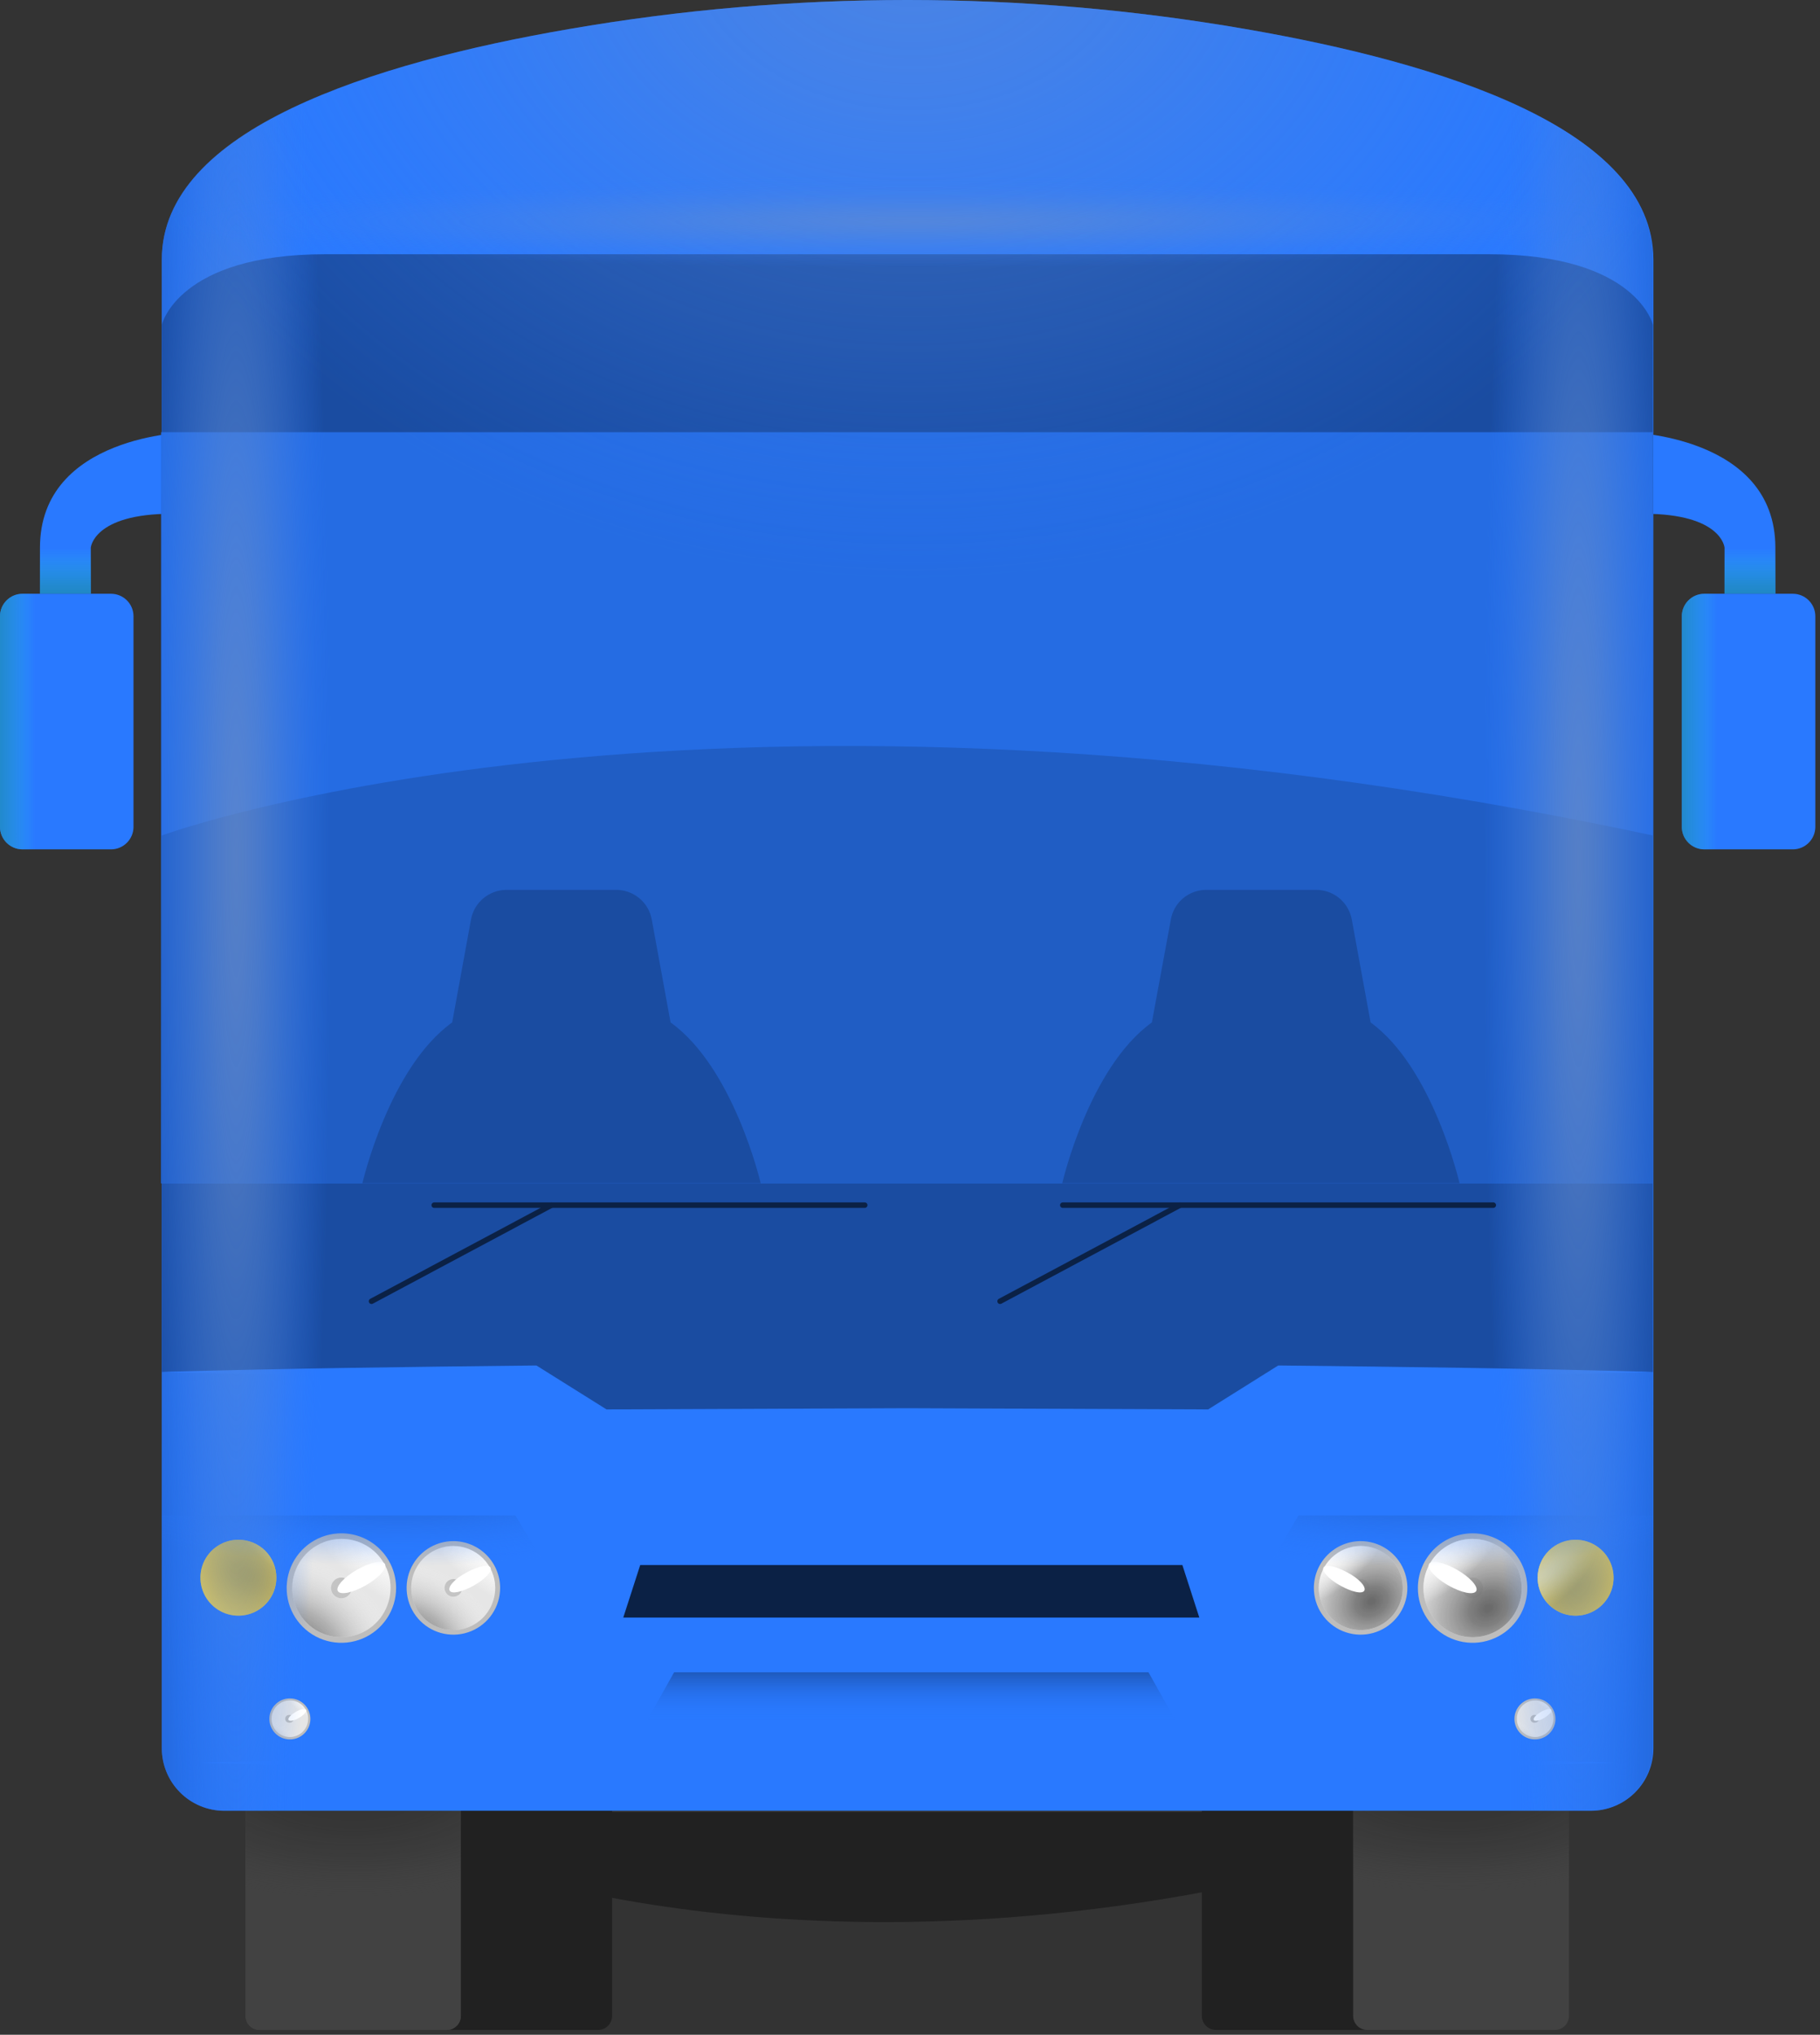<svg width="332" height="371" viewBox="0 0 332 371" fill="none" xmlns="http://www.w3.org/2000/svg">
<rect x="0" y="0" width="332" height="371" fill="#333333" stroke="none"/>
<path d="M296.877 78.809C296.877 78.809 323.857 79.303 323.857 99.855V108.261H314.586V99.855C314.586 99.855 314.122 93.674 299.844 93.674L296.877 78.809Z" fill="#2979FF"/>
<path style="mix-blend-mode:multiply" d="M296.877 78.809C296.877 78.809 323.857 79.303 323.857 99.855V108.261H314.586V99.855C314.586 99.855 314.122 93.674 299.844 93.674L296.877 78.809Z" fill="url(#paint0_linear_3404_4694)"/>
<path d="M327.038 108.261H310.905C308.635 108.261 306.795 110.101 306.795 112.371V150.755C306.795 153.026 308.635 154.866 310.905 154.866H327.038C329.308 154.866 331.148 153.026 331.148 150.755V112.371C331.148 110.101 329.308 108.261 327.038 108.261Z" fill="#2979FF"/>
<path style="mix-blend-mode:multiply" d="M327.038 108.261H310.905C308.635 108.261 306.795 110.101 306.795 112.371V150.755C306.795 153.026 308.635 154.866 310.905 154.866H327.038C329.308 154.866 331.148 153.026 331.148 150.755V112.371C331.148 110.101 329.308 108.261 327.038 108.261Z" fill="url(#paint1_linear_3404_4694)"/>
<path d="M34.271 78.809C34.271 78.809 7.291 79.303 7.291 99.855V108.261H16.563V99.855C16.563 99.855 17.026 93.674 31.335 93.674L34.271 78.809Z" fill="#2979FF"/>
<path style="mix-blend-mode:multiply" d="M34.271 78.809C34.271 78.809 7.291 79.303 7.291 99.855V108.261H16.563V99.855C16.563 99.855 17.026 93.674 31.335 93.674L34.271 78.809Z" fill="url(#paint2_linear_3404_4694)"/>
<path d="M20.243 108.261H4.11C1.84 108.261 0 110.101 0 112.371V150.755C0 153.026 1.84 154.866 4.11 154.866H20.243C22.513 154.866 24.353 153.026 24.353 150.755V112.371C24.353 110.101 22.513 108.261 20.243 108.261Z" fill="#2979FF"/>
<path style="mix-blend-mode:multiply" d="M20.243 108.261H4.11C1.84 108.261 0 110.101 0 112.371V150.755C0 153.026 1.84 154.866 4.11 154.866H20.243C22.513 154.866 24.353 153.026 24.353 150.755V112.371C24.353 110.101 22.513 108.261 20.243 108.261Z" fill="url(#paint3_linear_3404_4694)"/>
<path d="M84.061 338.753C84.061 338.753 149.363 365.084 246.839 338.753V330.409H84.061V338.753Z" fill="#212121"/>
<path d="M72.381 302.841H111.661V367.557C111.661 368.237 111.391 368.89 110.91 369.371C110.429 369.852 109.777 370.122 109.096 370.122H74.946C74.609 370.122 74.276 370.056 73.964 369.927C73.653 369.798 73.37 369.609 73.132 369.371C72.894 369.133 72.705 368.85 72.576 368.539C72.447 368.227 72.381 367.894 72.381 367.557V302.841Z" fill="#212121"/>
<path d="M219.119 302.841H258.4V367.557C258.4 368.237 258.13 368.89 257.648 369.371C257.167 369.852 256.515 370.122 255.835 370.122H221.808C221.471 370.122 221.137 370.056 220.826 369.927C220.515 369.798 220.232 369.609 219.994 369.371C219.756 369.133 219.567 368.85 219.438 368.539C219.309 368.227 219.243 367.894 219.243 367.557V302.841H219.119Z" fill="#212121"/>
<path d="M44.783 302.841H84.064V367.557C84.064 368.237 83.794 368.89 83.312 369.371C82.832 369.852 82.179 370.122 81.499 370.122H47.348C47.011 370.122 46.678 370.056 46.367 369.927C46.056 369.798 45.773 369.609 45.535 369.371C45.296 369.133 45.107 368.85 44.978 368.539C44.85 368.227 44.783 367.894 44.783 367.557V302.841Z" fill="#424242"/>
<path d="M246.931 302.841H286.211V367.557C286.211 368.237 285.941 368.89 285.46 369.371C284.979 369.852 284.326 370.122 283.646 370.122H249.403C248.723 370.122 248.07 369.852 247.589 369.371C247.108 368.89 246.838 368.237 246.838 367.557V302.841H246.931Z" fill="#424242"/>
<path d="M44.783 302.841H84.064V367.557C84.064 368.237 83.794 368.89 83.312 369.371C82.832 369.852 82.179 370.122 81.499 370.122H47.348C47.011 370.122 46.678 370.056 46.367 369.927C46.056 369.798 45.773 369.609 45.535 369.371C45.296 369.133 45.107 368.85 44.978 368.539C44.85 368.227 44.783 367.894 44.783 367.557V302.841Z" fill="#424242"/>
<path style="mix-blend-mode:multiply" opacity="0.5" d="M44.783 302.841H84.064V367.557C84.064 368.237 83.794 368.89 83.312 369.371C82.832 369.852 82.179 370.122 81.499 370.122H47.348C47.011 370.122 46.678 370.056 46.367 369.927C46.056 369.798 45.773 369.609 45.535 369.371C45.296 369.133 45.107 368.85 44.978 368.539C44.85 368.227 44.783 367.894 44.783 367.557V302.841Z" fill="url(#paint4_radial_3404_4694)"/>
<path style="mix-blend-mode:multiply" opacity="0.5" d="M246.931 302.841H286.211V367.557C286.211 368.237 285.941 368.89 285.46 369.371C284.979 369.852 284.326 370.122 283.646 370.122H249.403C248.723 370.122 248.07 369.852 247.589 369.371C247.108 368.89 246.838 368.237 246.838 367.557V302.841H246.931Z" fill="url(#paint5_radial_3404_4694)"/>
<path d="M227.157 5.285C186.365 -1.762 144.667 -1.762 103.876 5.285C67.902 11.466 29.518 23.643 29.518 47.316V318.757C29.518 321.782 30.719 324.682 32.858 326.821C34.996 328.96 37.897 330.161 40.922 330.161H290.204C293.228 330.161 296.129 328.96 298.267 326.821C300.406 324.682 301.608 321.782 301.608 318.757V47.316C301.515 23.519 263.131 11.497 227.157 5.285Z" fill="#2979FF"/>
<path style="mix-blend-mode:multiply" opacity="0.7" d="M227.157 5.285C186.365 -1.762 144.667 -1.762 103.876 5.285C67.902 11.466 29.518 23.643 29.518 47.316V318.757C29.518 321.782 30.719 324.682 32.858 326.821C34.996 328.96 37.897 330.161 40.922 330.161H290.204C293.228 330.161 296.129 328.96 298.267 326.821C300.406 324.682 301.608 321.782 301.608 318.757V47.316C301.515 23.519 263.131 11.497 227.157 5.285Z" fill="url(#paint6_linear_3404_4694)"/>
<path style="mix-blend-mode:multiply" opacity="0.7" d="M103.876 5.285C144.667 -1.762 186.365 -1.762 227.157 5.285C263.131 11.466 301.515 23.643 301.515 47.316V318.757C301.515 321.782 300.313 324.682 298.175 326.821C296.036 328.96 293.135 330.161 290.111 330.161H40.922C37.897 330.161 34.996 328.96 32.858 326.821C30.719 324.682 29.518 321.782 29.518 318.757V47.316C29.518 23.519 67.902 11.497 103.876 5.285Z" fill="url(#paint7_linear_3404_4694)"/>
<path d="M271.66 46.358H59.279C32.484 46.358 29.518 59.215 29.518 59.215V250.147H97.509L110.273 258.306H220.759L233.523 250.147H301.515V59.215C301.515 59.215 298.548 46.358 271.66 46.358Z" fill="#1A4CA1"/>
<path d="M301.481 78.809H29.391V215.75H301.481V78.809Z" fill="#256CE3"/>
<path d="M29.514 152.331C29.514 152.331 129.616 115.616 301.481 152.331V215.749H29.391L29.514 152.331Z" fill="#205DC4"/>
<path d="M50.406 287.635C50.412 289.007 50.011 290.35 49.252 291.493C48.494 292.636 47.413 293.528 46.147 294.056C44.881 294.584 43.486 294.723 42.14 294.457C40.795 294.191 39.558 293.531 38.588 292.561C37.618 291.591 36.958 290.355 36.692 289.009C36.426 287.663 36.566 286.269 37.093 285.002C37.621 283.736 38.513 282.655 39.657 281.897C40.8 281.139 42.142 280.737 43.514 280.743C44.419 280.743 45.315 280.921 46.152 281.268C46.988 281.614 47.748 282.122 48.388 282.762C49.027 283.402 49.535 284.162 49.881 284.998C50.228 285.834 50.406 286.73 50.406 287.635Z" fill="#FFD740"/>
<path style="mix-blend-mode:multiply" d="M50.406 287.635C50.412 289.007 50.011 290.35 49.252 291.493C48.494 292.636 47.413 293.528 46.147 294.056C44.881 294.584 43.486 294.723 42.14 294.457C40.795 294.191 39.558 293.531 38.588 292.561C37.618 291.591 36.958 290.355 36.692 289.009C36.426 287.663 36.566 286.269 37.093 285.002C37.621 283.736 38.513 282.655 39.657 281.897C40.8 281.139 42.142 280.737 43.514 280.743C44.419 280.743 45.315 280.921 46.152 281.268C46.988 281.614 47.748 282.122 48.388 282.762C49.027 283.402 49.535 284.162 49.881 284.998C50.228 285.834 50.406 286.73 50.406 287.635Z" fill="url(#paint8_radial_3404_4694)"/>
<path style="mix-blend-mode:screen" d="M50.406 287.635C50.412 289.007 50.011 290.35 49.252 291.493C48.494 292.636 47.413 293.528 46.147 294.056C44.881 294.584 43.486 294.723 42.14 294.457C40.795 294.191 39.558 293.531 38.588 292.561C37.618 291.591 36.958 290.355 36.692 289.009C36.426 287.663 36.566 286.269 37.093 285.002C37.621 283.736 38.513 282.655 39.657 281.897C40.8 281.139 42.142 280.737 43.514 280.743C44.419 280.743 45.315 280.921 46.152 281.268C46.988 281.614 47.748 282.122 48.388 282.762C49.027 283.402 49.535 284.162 49.881 284.998C50.228 285.834 50.406 286.73 50.406 287.635Z" fill="url(#paint9_radial_3404_4694)"/>
<path d="M72.256 289.52C72.262 291.496 71.682 293.429 70.588 295.075C69.495 296.72 67.938 298.005 66.115 298.765C64.291 299.525 62.283 299.727 60.345 299.346C58.407 298.964 56.625 298.016 55.226 296.621C53.827 295.226 52.873 293.447 52.485 291.51C52.097 289.573 52.293 287.564 53.048 285.738C53.803 283.912 55.082 282.352 56.724 281.253C58.367 280.155 60.298 279.569 62.273 279.569C64.915 279.569 67.45 280.616 69.321 282.482C71.192 284.347 72.248 286.878 72.256 289.52Z" fill="#BDBDBD"/>
<path d="M71.237 289.521C71.244 291.295 70.723 293.03 69.742 294.508C68.761 295.986 67.363 297.14 65.726 297.823C64.089 298.506 62.286 298.688 60.545 298.345C58.805 298.003 57.205 297.152 55.949 295.9C54.692 294.648 53.835 293.051 53.487 291.311C53.139 289.572 53.314 287.768 53.992 286.129C54.669 284.489 55.818 283.088 57.292 282.102C58.767 281.115 60.501 280.589 62.275 280.589C63.45 280.585 64.615 280.813 65.702 281.26C66.79 281.707 67.778 282.364 68.611 283.194C69.443 284.024 70.104 285.01 70.555 286.095C71.005 287.181 71.237 288.345 71.237 289.521Z" fill="#E6E6E6"/>
<path d="M62.272 291.405C63.313 291.405 64.157 290.561 64.157 289.52C64.157 288.479 63.313 287.635 62.272 287.635C61.231 287.635 60.387 288.479 60.387 289.52C60.387 290.561 61.231 291.405 62.272 291.405Z" fill="#BDBDBD"/>
<path style="mix-blend-mode:multiply" d="M71.237 289.521C71.244 291.295 70.723 293.03 69.742 294.508C68.761 295.986 67.363 297.14 65.726 297.823C64.089 298.506 62.286 298.688 60.545 298.345C58.805 298.003 57.205 297.152 55.949 295.9C54.692 294.648 53.835 293.051 53.487 291.311C53.139 289.572 53.314 287.768 53.992 286.129C54.669 284.489 55.818 283.088 57.292 282.102C58.767 281.115 60.501 280.589 62.275 280.589C63.45 280.585 64.615 280.813 65.702 281.26C66.79 281.707 67.778 282.364 68.611 283.194C69.443 284.024 70.104 285.01 70.555 286.095C71.005 287.181 71.237 288.345 71.237 289.521Z" fill="url(#paint10_radial_3404_4694)"/>
<path style="mix-blend-mode:screen" d="M71.237 289.521C71.244 291.295 70.723 293.03 69.742 294.508C68.761 295.986 67.363 297.14 65.726 297.823C64.089 298.506 62.286 298.688 60.545 298.345C58.805 298.003 57.205 297.152 55.949 295.9C54.692 294.648 53.835 293.051 53.487 291.311C53.139 289.572 53.314 287.768 53.992 286.129C54.669 284.489 55.818 283.088 57.292 282.102C58.767 281.115 60.501 280.589 62.275 280.589C63.45 280.585 64.615 280.813 65.702 281.26C66.79 281.707 67.778 282.364 68.611 283.194C69.443 284.024 70.104 285.01 70.555 286.095C71.005 287.181 71.237 288.345 71.237 289.521Z" fill="url(#paint11_radial_3404_4694)"/>
<g style="mix-blend-mode:screen">
<path d="M70.218 285.163C70.65 285.967 69.105 287.698 66.725 289.057C64.346 290.417 62.089 290.881 61.626 290.108C61.162 289.336 62.739 287.574 65.118 286.214C67.498 284.854 69.754 284.391 70.218 285.163Z" fill="white"/>
</g>
<path d="M91.232 289.521C91.232 291.208 90.731 292.857 89.794 294.259C88.857 295.662 87.525 296.756 85.966 297.401C84.407 298.047 82.692 298.216 81.038 297.887C79.383 297.557 77.863 296.745 76.67 295.552C75.477 294.359 74.665 292.839 74.336 291.185C74.007 289.53 74.176 287.815 74.821 286.256C75.467 284.698 76.56 283.366 77.963 282.428C79.365 281.491 81.015 280.991 82.702 280.991C84.962 280.999 87.126 281.9 88.724 283.498C90.322 285.096 91.223 287.261 91.232 289.521Z" fill="#BDBDBD"/>
<path d="M90.335 289.52C90.341 291.039 89.896 292.525 89.056 293.79C88.216 295.055 87.019 296.042 85.618 296.626C84.216 297.21 82.672 297.365 81.183 297.07C79.693 296.775 78.325 296.045 77.251 294.971C76.177 293.897 75.446 292.529 75.152 291.039C74.857 289.549 75.011 288.006 75.595 286.604C76.179 285.202 77.166 284.005 78.431 283.166C79.697 282.326 81.183 281.881 82.701 281.887C84.723 281.895 86.66 282.702 88.09 284.132C89.52 285.561 90.327 287.498 90.335 289.52Z" fill="#E6E6E6"/>
<path d="M82.703 291.128C83.59 291.128 84.31 290.409 84.31 289.521C84.31 288.634 83.59 287.914 82.703 287.914C81.815 287.914 81.096 288.634 81.096 289.521C81.096 290.409 81.815 291.128 82.703 291.128Z" fill="#BDBDBD"/>
<path style="mix-blend-mode:multiply" d="M90.335 289.52C90.341 291.039 89.896 292.525 89.056 293.79C88.216 295.055 87.019 296.042 85.618 296.626C84.216 297.21 82.672 297.365 81.183 297.07C79.693 296.775 78.325 296.045 77.251 294.971C76.177 293.897 75.446 292.529 75.152 291.039C74.857 289.549 75.011 288.006 75.595 286.604C76.179 285.202 77.166 284.005 78.431 283.166C79.697 282.326 81.183 281.881 82.701 281.887C84.723 281.895 86.66 282.702 88.09 284.132C89.52 285.561 90.327 287.498 90.335 289.52Z" fill="url(#paint12_radial_3404_4694)"/>
<path style="mix-blend-mode:screen" d="M90.335 289.52C90.341 291.039 89.896 292.525 89.056 293.79C88.216 295.055 87.019 296.042 85.618 296.626C84.216 297.21 82.672 297.365 81.183 297.07C79.693 296.775 78.325 296.045 77.251 294.971C76.177 293.897 75.446 292.529 75.152 291.039C74.857 289.549 75.011 288.006 75.595 286.604C76.179 285.202 77.166 284.005 78.431 283.166C79.697 282.326 81.183 281.881 82.701 281.887C84.723 281.895 86.66 282.702 88.09 284.132C89.52 285.561 90.327 287.498 90.335 289.52Z" fill="url(#paint13_radial_3404_4694)"/>
<g style="mix-blend-mode:screen">
<path d="M89.47 285.811C89.841 286.46 88.512 287.944 86.38 289.118C84.247 290.293 82.393 290.695 82.022 290.015C81.651 289.335 82.949 287.851 85.112 286.708C87.276 285.564 89.099 285.132 89.47 285.811Z" fill="white"/>
</g>
<path style="mix-blend-mode:multiply" d="M29.518 276.325H94.048L109.748 302.872H29.518V276.325Z" fill="url(#paint14_radial_3404_4694)"/>
<path d="M280.496 287.635C280.49 289.007 280.892 290.35 281.65 291.493C282.408 292.636 283.489 293.528 284.755 294.056C286.022 294.584 287.416 294.723 288.762 294.457C290.108 294.191 291.344 293.531 292.314 292.561C293.284 291.591 293.944 290.355 294.21 289.009C294.476 287.663 294.337 286.269 293.809 285.002C293.281 283.736 292.389 282.655 291.246 281.897C290.103 281.139 288.76 280.737 287.388 280.743C286.483 280.743 285.587 280.921 284.751 281.268C283.914 281.614 283.155 282.122 282.515 282.762C281.875 283.402 281.367 284.162 281.021 284.998C280.674 285.834 280.496 286.73 280.496 287.635Z" fill="#FFD740"/>
<path style="mix-blend-mode:multiply" d="M280.496 287.635C280.49 289.007 280.892 290.35 281.65 291.493C282.408 292.636 283.489 293.528 284.755 294.056C286.022 294.584 287.416 294.723 288.762 294.457C290.108 294.191 291.344 293.531 292.314 292.561C293.284 291.591 293.944 290.355 294.21 289.009C294.476 287.663 294.337 286.269 293.809 285.002C293.281 283.736 292.389 282.655 291.246 281.897C290.103 281.139 288.76 280.737 287.388 280.743C286.483 280.743 285.587 280.921 284.751 281.268C283.914 281.614 283.155 282.122 282.515 282.762C281.875 283.402 281.367 284.162 281.021 284.998C280.674 285.834 280.496 286.73 280.496 287.635Z" fill="url(#paint15_radial_3404_4694)"/>
<path style="mix-blend-mode:screen" d="M280.496 287.635C280.49 289.007 280.892 290.35 281.65 291.493C282.408 292.636 283.489 293.528 284.755 294.056C286.022 294.584 287.416 294.723 288.762 294.457C290.108 294.191 291.344 293.531 292.314 292.561C293.284 291.591 293.944 290.355 294.21 289.009C294.476 287.663 294.337 286.269 293.809 285.002C293.281 283.736 292.389 282.655 291.246 281.897C290.103 281.139 288.76 280.737 287.388 280.743C286.483 280.743 285.587 280.921 284.751 281.268C283.914 281.614 283.155 282.122 282.515 282.762C281.875 283.402 281.367 284.162 281.021 284.998C280.674 285.834 280.496 286.73 280.496 287.635Z" fill="url(#paint16_radial_3404_4694)"/>
<path d="M258.645 289.52C258.638 291.496 259.219 293.429 260.312 295.075C261.405 296.72 262.962 298.005 264.785 298.765C266.609 299.525 268.617 299.727 270.555 299.346C272.494 298.964 274.275 298.016 275.675 296.621C277.074 295.226 278.028 293.447 278.415 291.51C278.803 289.573 278.607 287.564 277.852 285.738C277.098 283.912 275.818 282.352 274.176 281.253C272.534 280.155 270.603 279.569 268.627 279.569C265.985 279.569 263.45 280.616 261.579 282.482C259.708 284.347 258.653 286.878 258.645 289.52Z" fill="#BDBDBD"/>
<path d="M259.664 289.521C259.658 291.295 260.178 293.03 261.16 294.508C262.141 295.986 263.538 297.14 265.175 297.823C266.813 298.506 268.616 298.688 270.356 298.345C272.097 298.003 273.697 297.152 274.953 295.9C276.21 294.648 277.066 293.051 277.415 291.311C277.763 289.572 277.587 287.768 276.91 286.129C276.232 284.489 275.084 283.088 273.609 282.102C272.135 281.115 270.401 280.589 268.627 280.589C267.451 280.585 266.286 280.813 265.199 281.26C264.112 281.707 263.124 282.364 262.291 283.194C261.458 284.024 260.798 285.01 260.347 286.095C259.896 287.181 259.664 288.345 259.664 289.521Z" fill="#E6E6E6"/>
<path d="M268.631 291.405C269.672 291.405 270.517 290.561 270.517 289.52C270.517 288.479 269.672 287.635 268.631 287.635C267.59 287.635 266.746 288.479 266.746 289.52C266.746 290.561 267.59 291.405 268.631 291.405Z" fill="#BDBDBD"/>
<path style="mix-blend-mode:multiply" d="M259.664 289.521C259.658 291.295 260.178 293.03 261.16 294.508C262.141 295.986 263.538 297.14 265.175 297.823C266.813 298.506 268.616 298.688 270.356 298.345C272.097 298.003 273.697 297.152 274.953 295.9C276.21 294.648 277.066 293.051 277.415 291.311C277.763 289.572 277.587 287.768 276.91 286.129C276.232 284.489 275.084 283.088 273.609 282.102C272.135 281.115 270.401 280.589 268.627 280.589C267.451 280.585 266.286 280.813 265.199 281.26C264.112 281.707 263.124 282.364 262.291 283.194C261.458 284.024 260.798 285.01 260.347 286.095C259.896 287.181 259.664 288.345 259.664 289.521Z" fill="url(#paint17_radial_3404_4694)"/>
<path style="mix-blend-mode:screen" d="M259.664 289.521C259.658 291.295 260.178 293.03 261.16 294.508C262.141 295.986 263.538 297.14 265.175 297.823C266.813 298.506 268.616 298.688 270.356 298.345C272.097 298.003 273.697 297.152 274.953 295.9C276.21 294.648 277.066 293.051 277.415 291.311C277.763 289.572 277.587 287.768 276.91 286.129C276.232 284.489 275.084 283.088 273.609 282.102C272.135 281.115 270.401 280.589 268.627 280.589C267.451 280.585 266.286 280.813 265.199 281.26C264.112 281.707 263.124 282.364 262.291 283.194C261.458 284.024 260.798 285.01 260.347 286.095C259.896 287.181 259.664 288.345 259.664 289.521Z" fill="url(#paint18_radial_3404_4694)"/>
<g style="mix-blend-mode:screen">
<path d="M260.686 285.163C260.253 285.967 261.798 287.698 264.178 289.057C266.558 290.417 268.814 290.881 269.278 290.108C269.741 289.336 268.165 287.574 265.785 286.214C263.406 284.854 261.149 284.391 260.686 285.163Z" fill="white"/>
</g>
<path d="M239.672 289.521C239.672 291.208 240.172 292.857 241.109 294.259C242.047 295.662 243.379 296.756 244.938 297.401C246.496 298.047 248.211 298.216 249.866 297.887C251.52 297.557 253.04 296.745 254.233 295.552C255.426 294.359 256.239 292.839 256.568 291.185C256.897 289.53 256.728 287.815 256.082 286.256C255.437 284.698 254.343 283.366 252.941 282.428C251.538 281.491 249.889 280.991 248.202 280.991C245.942 280.999 243.777 281.9 242.179 283.498C240.581 285.096 239.68 287.261 239.672 289.521Z" fill="#BDBDBD"/>
<path d="M240.566 289.52C240.56 291.039 241.005 292.525 241.845 293.79C242.685 295.055 243.882 296.042 245.284 296.626C246.685 297.21 248.229 297.365 249.719 297.07C251.208 296.775 252.577 296.045 253.651 294.971C254.724 293.897 255.455 292.529 255.75 291.039C256.044 289.549 255.89 288.006 255.306 286.604C254.722 285.202 253.735 284.005 252.47 283.166C251.205 282.326 249.719 281.881 248.2 281.887C246.178 281.895 244.241 282.702 242.811 284.132C241.381 285.561 240.575 287.498 240.566 289.52Z" fill="#E6E6E6"/>
<path d="M246.59 289.521C246.584 289.848 246.676 290.169 246.853 290.443C247.031 290.717 247.286 290.932 247.587 291.059C247.887 291.187 248.219 291.222 248.54 291.16C248.86 291.098 249.155 290.941 249.386 290.71C249.617 290.479 249.774 290.185 249.836 289.864C249.898 289.544 249.863 289.212 249.735 288.911C249.607 288.611 249.393 288.355 249.119 288.177C248.845 288 248.524 287.908 248.197 287.914C247.771 287.914 247.362 288.084 247.061 288.385C246.759 288.686 246.59 289.095 246.59 289.521Z" fill="#BDBDBD"/>
<path style="mix-blend-mode:multiply" d="M240.566 289.52C240.56 291.039 241.005 292.525 241.845 293.79C242.685 295.055 243.882 296.042 245.284 296.626C246.685 297.21 248.229 297.365 249.719 297.07C251.208 296.775 252.577 296.045 253.651 294.971C254.724 293.897 255.455 292.529 255.75 291.039C256.044 289.549 255.89 288.006 255.306 286.604C254.722 285.202 253.735 284.005 252.47 283.166C251.205 282.326 249.719 281.881 248.2 281.887C246.178 281.895 244.241 282.702 242.811 284.132C241.381 285.561 240.575 287.498 240.566 289.52Z" fill="url(#paint19_radial_3404_4694)"/>
<path style="mix-blend-mode:screen" d="M240.566 289.52C240.56 291.039 241.005 292.525 241.845 293.79C242.685 295.055 243.882 296.042 245.284 296.626C246.685 297.21 248.229 297.365 249.719 297.07C251.208 296.775 252.577 296.045 253.651 294.971C254.724 293.897 255.455 292.529 255.75 291.039C256.044 289.549 255.89 288.006 255.306 286.604C254.722 285.202 253.735 284.005 252.47 283.166C251.205 282.326 249.719 281.881 248.2 281.887C246.178 281.895 244.241 282.702 242.811 284.132C241.381 285.561 240.575 287.498 240.566 289.52Z" fill="url(#paint20_radial_3404_4694)"/>
<g style="mix-blend-mode:screen">
<path d="M241.431 285.811C241.06 286.46 242.389 287.944 244.522 289.118C246.654 290.293 248.508 290.695 248.879 290.015C249.25 289.335 247.952 287.851 245.789 286.708C243.625 285.564 241.802 285.132 241.431 285.811Z" fill="white"/>
</g>
<path style="mix-blend-mode:multiply" d="M301.514 276.325H236.86L221.16 302.872H301.514V276.325Z" fill="url(#paint21_radial_3404_4694)"/>
<g style="mix-blend-mode:screen">
<path d="M29.516 250.147C52.2 249.498 74.854 249.22 97.507 248.973H97.847L98.156 249.159L110.982 257.194L110.271 256.978L165.499 256.761L220.757 256.978L220.047 257.194L232.872 249.159L233.181 248.973H233.521C256.175 249.22 278.828 249.498 301.513 250.147C278.828 250.766 256.175 251.075 233.521 251.322L234.139 251.136L221.468 259.419L221.159 259.635H220.757L165.499 259.852L110.271 259.635H109.869L109.56 259.419L96.889 251.136L97.507 251.291C74.854 251.075 52.231 250.766 29.516 250.147Z" fill="#2979FF"/>
</g>
<path d="M218.775 294.929H113.697L116.788 285.349H215.685L218.775 294.929Z" fill="#0B2145"/>
<path style="mix-blend-mode:multiply" d="M218.775 321.416H113.697L122.969 304.912H209.504L218.775 321.416Z" fill="url(#paint22_linear_3404_4694)"/>
<path d="M56.62 313.38C56.626 314.121 56.412 314.847 56.004 315.466C55.597 316.085 55.015 316.569 54.333 316.857C53.65 317.145 52.897 317.223 52.17 317.082C51.442 316.942 50.773 316.588 50.247 316.066C49.721 315.544 49.362 314.878 49.215 314.152C49.068 313.426 49.14 312.672 49.422 311.987C49.704 311.302 50.184 310.716 50.799 310.304C51.415 309.892 52.139 309.671 52.88 309.671C53.867 309.671 54.813 310.061 55.513 310.756C56.214 311.45 56.611 312.394 56.62 313.38Z" fill="#BDBDBD"/>
<path d="M52.877 316.717C54.72 316.717 56.215 315.222 56.215 313.379C56.215 311.535 54.72 310.041 52.877 310.041C51.033 310.041 49.539 311.535 49.539 313.379C49.539 315.222 51.033 316.717 52.877 316.717Z" fill="#E6E6E6"/>
<path d="M53.589 313.379C53.589 313.472 53.57 313.565 53.535 313.651C53.499 313.737 53.446 313.816 53.38 313.882C53.314 313.948 53.236 314 53.15 314.036C53.064 314.071 52.971 314.09 52.878 314.09C52.774 314.112 52.667 314.11 52.564 314.085C52.461 314.061 52.365 314.013 52.283 313.947C52.201 313.88 52.134 313.796 52.089 313.7C52.043 313.605 52.02 313.5 52.02 313.394C52.02 313.289 52.043 313.184 52.089 313.088C52.134 312.993 52.201 312.909 52.283 312.842C52.365 312.775 52.461 312.728 52.564 312.703C52.667 312.679 52.774 312.677 52.878 312.699C52.97 312.695 53.061 312.709 53.148 312.742C53.234 312.774 53.312 312.823 53.379 312.887C53.445 312.95 53.498 313.027 53.534 313.111C53.57 313.196 53.589 313.287 53.589 313.379Z" fill="#BDBDBD"/>
<path style="mix-blend-mode:multiply" d="M52.877 316.717C54.72 316.717 56.215 315.222 56.215 313.379C56.215 311.535 54.72 310.041 52.877 310.041C51.033 310.041 49.539 311.535 49.539 313.379C49.539 315.222 51.033 316.717 52.877 316.717Z" fill="url(#paint23_radial_3404_4694)"/>
<path style="mix-blend-mode:screen" d="M52.877 316.717C54.72 316.717 56.215 315.222 56.215 313.379C56.215 311.535 54.72 310.041 52.877 310.041C51.033 310.041 49.539 311.535 49.539 313.379C49.539 315.222 51.033 316.717 52.877 316.717Z" fill="url(#paint24_radial_3404_4694)"/>
<g style="mix-blend-mode:screen">
<path d="M55.847 311.772C56.001 312.05 55.445 312.699 54.549 313.224C53.653 313.75 52.818 313.904 52.633 313.595C52.447 313.286 53.065 312.668 53.931 312.143C54.796 311.617 55.692 311.463 55.847 311.772Z" fill="white"/>
</g>
<path d="M283.743 313.38C283.749 314.122 283.534 314.85 283.125 315.469C282.717 316.089 282.133 316.573 281.448 316.86C280.764 317.147 280.01 317.223 279.281 317.08C278.553 316.937 277.884 316.58 277.359 316.055C276.834 315.53 276.477 314.861 276.334 314.133C276.191 313.405 276.267 312.65 276.554 311.966C276.841 311.281 277.325 310.697 277.945 310.289C278.565 309.88 279.292 309.665 280.034 309.672C281.015 309.68 281.954 310.073 282.647 310.767C283.341 311.46 283.735 312.399 283.743 313.38Z" fill="#BDBDBD"/>
<path d="M283.369 313.379C283.369 314.039 283.173 314.684 282.806 315.233C282.44 315.782 281.918 316.21 281.308 316.462C280.699 316.715 280.027 316.781 279.38 316.652C278.732 316.524 278.138 316.206 277.671 315.739C277.204 315.272 276.886 314.677 276.758 314.03C276.629 313.383 276.695 312.711 276.947 312.102C277.2 311.492 277.628 310.97 278.177 310.604C278.726 310.237 279.371 310.041 280.031 310.041C280.916 310.041 281.765 310.393 282.391 311.019C283.017 311.645 283.369 312.494 283.369 313.379Z" fill="#E6E6E6"/>
<path d="M280.743 313.379C280.743 313.472 280.724 313.565 280.689 313.651C280.653 313.737 280.601 313.816 280.535 313.882C280.469 313.948 280.39 314 280.304 314.036C280.218 314.071 280.125 314.09 280.032 314.09C279.929 314.112 279.821 314.11 279.718 314.085C279.616 314.061 279.519 314.013 279.437 313.947C279.355 313.88 279.289 313.796 279.243 313.7C279.197 313.605 279.174 313.5 279.174 313.394C279.174 313.289 279.197 313.184 279.243 313.088C279.289 312.993 279.355 312.909 279.437 312.842C279.519 312.775 279.616 312.728 279.718 312.703C279.821 312.679 279.929 312.677 280.032 312.699C280.215 312.699 280.392 312.769 280.524 312.896C280.657 313.023 280.735 313.196 280.743 313.379Z" fill="#BDBDBD"/>
<path style="mix-blend-mode:multiply" d="M283.369 313.379C283.369 314.039 283.173 314.684 282.806 315.233C282.44 315.782 281.918 316.21 281.308 316.462C280.699 316.715 280.027 316.781 279.38 316.652C278.732 316.524 278.138 316.206 277.671 315.739C277.204 315.272 276.886 314.677 276.758 314.03C276.629 313.383 276.695 312.711 276.947 312.102C277.2 311.492 277.628 310.97 278.177 310.604C278.726 310.237 279.371 310.041 280.031 310.041C280.916 310.041 281.765 310.393 282.391 311.019C283.017 311.645 283.369 312.494 283.369 313.379Z" fill="url(#paint25_radial_3404_4694)"/>
<path style="mix-blend-mode:screen" d="M283.369 313.379C283.369 314.039 283.173 314.684 282.806 315.233C282.44 315.782 281.918 316.21 281.308 316.462C280.699 316.715 280.027 316.781 279.38 316.652C278.732 316.524 278.138 316.206 277.671 315.739C277.204 315.272 276.886 314.677 276.758 314.03C276.629 313.383 276.695 312.711 276.947 312.102C277.2 311.492 277.628 310.97 278.177 310.604C278.726 310.237 279.371 310.041 280.031 310.041C280.916 310.041 281.765 310.393 282.391 311.019C283.017 311.645 283.369 312.494 283.369 313.379Z" fill="url(#paint26_radial_3404_4694)"/>
<g style="mix-blend-mode:screen">
<path d="M283 311.772C283.154 312.05 282.567 312.699 281.702 313.224C280.836 313.75 279.94 313.904 279.785 313.595C279.631 313.286 280.187 312.668 281.083 312.143C281.98 311.617 282.814 311.463 283 311.772Z" fill="white"/>
</g>
<g style="mix-blend-mode:screen">
<path d="M36.592 321.415C58.071 320.766 79.55 320.457 101.029 320.21L165.436 319.87L229.873 320.21L262.077 320.642C272.832 320.89 283.556 321.044 294.311 321.415C283.556 321.755 272.832 321.909 262.077 322.157L229.873 322.589L165.436 322.96L101.029 322.589C79.55 322.342 58.071 322.033 36.592 321.415Z" fill="#2979FF"/>
</g>
<path d="M122.324 186.421L118.894 167.661C118.618 166.142 117.817 164.767 116.631 163.779C115.444 162.79 113.948 162.25 112.404 162.253H92.408C90.863 162.25 89.367 162.79 88.181 163.779C86.994 164.767 86.193 166.142 85.918 167.661L82.487 186.421C70.929 194.703 66.107 215.75 66.107 215.75H138.766C138.766 215.75 133.883 194.703 122.324 186.421Z" fill="#1A4CA1"/>
<path d="M250.021 186.421L246.591 167.661C246.315 166.142 245.514 164.767 244.328 163.779C243.141 162.79 241.645 162.25 240.1 162.253H220.043C218.501 162.245 217.005 162.784 215.823 163.774C214.64 164.764 213.847 166.142 213.584 167.661L210.122 186.421C198.595 194.703 193.773 215.75 193.773 215.75H266.246C266.246 215.75 261.425 194.703 250.021 186.421Z" fill="#1A4CA1"/>
<path style="mix-blend-mode:screen" opacity="0.7" d="M103.876 5.285C144.667 -1.762 186.365 -1.762 227.157 5.285C263.131 11.466 301.515 23.643 301.515 47.316V318.757C301.515 321.782 300.313 324.682 298.175 326.821C296.036 328.96 293.135 330.161 290.111 330.161H40.922C37.897 330.161 34.996 328.96 32.858 326.821C30.719 324.682 29.518 321.782 29.518 318.757V47.316C29.518 23.519 67.902 11.497 103.876 5.285Z" fill="url(#paint27_radial_3404_4694)"/>
<path style="mix-blend-mode:screen" opacity="0.7" d="M227.157 5.285C186.365 -1.762 144.667 -1.762 103.876 5.285C67.902 11.466 29.518 23.643 29.518 47.316V318.757C29.518 321.782 30.719 324.682 32.858 326.821C34.996 328.96 37.897 330.161 40.922 330.161H290.204C293.228 330.161 296.129 328.96 298.267 326.821C300.406 324.682 301.608 321.782 301.608 318.757V47.316C301.515 23.519 263.131 11.497 227.157 5.285Z" fill="url(#paint28_radial_3404_4694)"/>
<path style="mix-blend-mode:screen" opacity="0.5" d="M227.157 5.285C186.365 -1.762 144.667 -1.762 103.876 5.285C67.902 11.466 29.518 23.643 29.518 47.316V318.757C29.518 321.782 30.719 324.682 32.858 326.821C34.996 328.96 37.897 330.161 40.922 330.161H290.204C293.228 330.161 296.129 328.96 298.267 326.821C300.406 324.682 301.608 321.782 301.608 318.757V47.316C301.515 23.519 263.131 11.497 227.157 5.285Z" fill="url(#paint29_radial_3404_4694)"/>
<path style="mix-blend-mode:screen" opacity="0.5" d="M227.157 5.285C186.365 -1.762 144.667 -1.762 103.876 5.285C67.902 11.466 29.518 23.643 29.518 47.316V318.757C29.518 321.782 30.719 324.682 32.858 326.821C34.996 328.96 37.897 330.161 40.922 330.161H290.204C293.228 330.161 296.129 328.96 298.267 326.821C300.406 324.682 301.608 321.782 301.608 318.757V47.316C301.515 23.519 263.131 11.497 227.157 5.285Z" fill="url(#paint30_radial_3404_4694)"/>
<path d="M67.773 237.26L100.595 219.737" stroke="#0B2145" stroke-miterlimit="10" stroke-linecap="round"/>
<path d="M79.213 219.737H157.743" stroke="#0B2145" stroke-miterlimit="10" stroke-linecap="round"/>
<path d="M182.432 237.26L215.253 219.737" stroke="#0B2145" stroke-miterlimit="10" stroke-linecap="round"/>
<path d="M193.871 219.737H272.401" stroke="#0B2145" stroke-miterlimit="10" stroke-linecap="round"/>
<defs>
<linearGradient id="paint0_linear_3404_4694" x1="310.352" y1="111.908" x2="310.352" y2="99.608" gradientUnits="userSpaceOnUse">
<stop stop-color="#1D82B0"/>
<stop offset="0.12" stop-color="#1D83B2" stop-opacity="0.97"/>
<stop offset="0.27" stop-color="#1E88B8" stop-opacity="0.89"/>
<stop offset="0.43" stop-color="#208FC1" stop-opacity="0.75"/>
<stop offset="0.6" stop-color="#2299CF" stop-opacity="0.56"/>
<stop offset="0.78" stop-color="#25A6E0" stop-opacity="0.31"/>
<stop offset="0.96" stop-color="#29B5F5" stop-opacity="0.02"/>
<stop offset="0.97" stop-color="#29B6F6" stop-opacity="0"/>
</linearGradient>
<linearGradient id="paint1_linear_3404_4694" x1="302.561" y1="131.563" x2="313.501" y2="131.563" gradientUnits="userSpaceOnUse">
<stop stop-color="#1D82B0"/>
<stop offset="0.12" stop-color="#1D83B2" stop-opacity="0.97"/>
<stop offset="0.27" stop-color="#1E88B8" stop-opacity="0.89"/>
<stop offset="0.43" stop-color="#208FC1" stop-opacity="0.75"/>
<stop offset="0.6" stop-color="#2299CF" stop-opacity="0.56"/>
<stop offset="0.78" stop-color="#25A6E0" stop-opacity="0.31"/>
<stop offset="0.96" stop-color="#29B5F5" stop-opacity="0.02"/>
<stop offset="0.97" stop-color="#29B6F6" stop-opacity="0"/>
</linearGradient>
<linearGradient id="paint2_linear_3404_4694" x1="20.797" y1="111.908" x2="20.797" y2="99.608" gradientUnits="userSpaceOnUse">
<stop stop-color="#1D82B0"/>
<stop offset="0.12" stop-color="#1D83B2" stop-opacity="0.97"/>
<stop offset="0.27" stop-color="#1E88B8" stop-opacity="0.89"/>
<stop offset="0.43" stop-color="#208FC1" stop-opacity="0.75"/>
<stop offset="0.6" stop-color="#2299CF" stop-opacity="0.56"/>
<stop offset="0.78" stop-color="#25A6E0" stop-opacity="0.31"/>
<stop offset="0.96" stop-color="#29B5F5" stop-opacity="0.02"/>
<stop offset="0.97" stop-color="#29B6F6" stop-opacity="0"/>
</linearGradient>
<linearGradient id="paint3_linear_3404_4694" x1="-4.234" y1="131.563" x2="6.706" y2="131.563" gradientUnits="userSpaceOnUse">
<stop stop-color="#1D82B0"/>
<stop offset="0.12" stop-color="#1D83B2" stop-opacity="0.97"/>
<stop offset="0.27" stop-color="#1E88B8" stop-opacity="0.89"/>
<stop offset="0.43" stop-color="#208FC1" stop-opacity="0.75"/>
<stop offset="0.6" stop-color="#2299CF" stop-opacity="0.56"/>
<stop offset="0.78" stop-color="#25A6E0" stop-opacity="0.31"/>
<stop offset="0.96" stop-color="#29B5F5" stop-opacity="0.02"/>
<stop offset="0.97" stop-color="#29B6F6" stop-opacity="0"/>
</linearGradient>
<radialGradient id="paint4_radial_3404_4694" cx="0" cy="0" r="1" gradientUnits="userSpaceOnUse" gradientTransform="translate(64.412 325.398) scale(48.317 21.104)">
<stop stop-color="#242424"/>
<stop offset="0.36" stop-color="#272727" stop-opacity="0.91"/>
<stop offset="0.65" stop-color="#2F2F2F" stop-opacity="0.63"/>
<stop offset="0.91" stop-color="#3D3D3D" stop-opacity="0.17"/>
<stop offset="0.98" stop-color="#424242" stop-opacity="0"/>
</radialGradient>
<radialGradient id="paint5_radial_3404_4694" cx="0" cy="0" r="1" gradientUnits="userSpaceOnUse" gradientTransform="translate(265.312 326.154) scale(48.962 19.135)">
<stop stop-color="#242424"/>
<stop offset="0.36" stop-color="#272727" stop-opacity="0.91"/>
<stop offset="0.65" stop-color="#2F2F2F" stop-opacity="0.63"/>
<stop offset="0.91" stop-color="#3D3D3D" stop-opacity="0.17"/>
<stop offset="0.98" stop-color="#424242" stop-opacity="0"/>
</radialGradient>
<linearGradient id="paint6_linear_3404_4694" x1="24.758" y1="165.096" x2="56.22" y2="165.096" gradientUnits="userSpaceOnUse">
<stop stop-color="#1F5BBF"/>
<stop offset="0.32" stop-color="#2366D7" stop-opacity="0.63"/>
<stop offset="0.64" stop-color="#2670EC" stop-opacity="0.29"/>
<stop offset="0.87" stop-color="#2877FA" stop-opacity="0.08"/>
<stop offset="0.99" stop-color="#2979FF" stop-opacity="0"/>
</linearGradient>
<linearGradient id="paint7_linear_3404_4694" x1="306.243" y1="165.096" x2="274.782" y2="165.096" gradientUnits="userSpaceOnUse">
<stop stop-color="#1F5BBF"/>
<stop offset="0.32" stop-color="#2366D7" stop-opacity="0.63"/>
<stop offset="0.64" stop-color="#2670EC" stop-opacity="0.29"/>
<stop offset="0.87" stop-color="#2877FA" stop-opacity="0.08"/>
<stop offset="0.99" stop-color="#2979FF" stop-opacity="0"/>
</linearGradient>
<radialGradient id="paint8_radial_3404_4694" cx="0" cy="0" r="1" gradientUnits="userSpaceOnUse" gradientTransform="translate(45.526 287.332) rotate(30.669) scale(15.049 10.867)">
<stop stop-color="#CCAC33"/>
<stop offset="0.11" stop-color="#CDAD33" stop-opacity="0.97"/>
<stop offset="0.24" stop-color="#D1B034" stop-opacity="0.9"/>
<stop offset="0.39" stop-color="#D8B636" stop-opacity="0.77"/>
<stop offset="0.56" stop-color="#E1BD38" stop-opacity="0.6"/>
<stop offset="0.72" stop-color="#ECC73B" stop-opacity="0.37"/>
<stop offset="0.9" stop-color="#FAD33F" stop-opacity="0.1"/>
<stop offset="0.96" stop-color="#FFD740" stop-opacity="0"/>
</radialGradient>
<radialGradient id="paint9_radial_3404_4694" cx="0" cy="0" r="1" gradientUnits="userSpaceOnUse" gradientTransform="translate(52.138 280.665) rotate(39.61) scale(13.877 5.828)">
<stop stop-color="#FFE996"/>
<stop offset="0.09" stop-color="#FFE994" stop-opacity="0.98"/>
<stop offset="0.21" stop-color="#FFE88F" stop-opacity="0.92"/>
<stop offset="0.34" stop-color="#FFE686" stop-opacity="0.82"/>
<stop offset="0.49" stop-color="#FFE37A" stop-opacity="0.68"/>
<stop offset="0.63" stop-color="#FFE06B" stop-opacity="0.5"/>
<stop offset="0.79" stop-color="#FFDC58" stop-opacity="0.27"/>
<stop offset="0.95" stop-color="#FFD742" stop-opacity="0.02"/>
<stop offset="0.96" stop-color="#FFD740" stop-opacity="0"/>
</radialGradient>
<radialGradient id="paint10_radial_3404_4694" cx="0" cy="0" r="1" gradientUnits="userSpaceOnUse" gradientTransform="translate(53.797 300.969) rotate(32.95) scale(21.139 17.334)">
<stop offset="0.03" stop-color="#6B6B6B"/>
<stop offset="0.18" stop-color="#787878" stop-opacity="0.92"/>
<stop offset="0.43" stop-color="#9A9A9A" stop-opacity="0.69"/>
<stop offset="0.74" stop-color="#D1D1D1" stop-opacity="0.31"/>
<stop offset="0.97" stop-color="white" stop-opacity="0"/>
</radialGradient>
<radialGradient id="paint11_radial_3404_4694" cx="0" cy="0" r="1" gradientUnits="userSpaceOnUse" gradientTransform="translate(69.317 281.555) rotate(40.539) scale(17.524 8.078)">
<stop offset="0.03" stop-color="#FCFCFC"/>
<stop offset="0.11" stop-color="#FCFCFC" stop-opacity="0.96"/>
<stop offset="0.24" stop-color="#FCFCFC" stop-opacity="0.87"/>
<stop offset="0.41" stop-color="#FDFDFD" stop-opacity="0.71"/>
<stop offset="0.61" stop-color="#FEFEFE" stop-opacity="0.48"/>
<stop offset="0.82" stop-color="#FEFEFE" stop-opacity="0.21"/>
<stop offset="0.97" stop-color="white" stop-opacity="0"/>
</radialGradient>
<radialGradient id="paint12_radial_3404_4694" cx="0" cy="0" r="1" gradientUnits="userSpaceOnUse" gradientTransform="translate(75.079 299.803) rotate(32.95) scale(18.08 14.825)">
<stop offset="0.03" stop-color="#6B6B6B"/>
<stop offset="0.18" stop-color="#787878" stop-opacity="0.92"/>
<stop offset="0.43" stop-color="#9A9A9A" stop-opacity="0.69"/>
<stop offset="0.74" stop-color="#D1D1D1" stop-opacity="0.31"/>
<stop offset="0.97" stop-color="white" stop-opacity="0"/>
</radialGradient>
<radialGradient id="paint13_radial_3404_4694" cx="0" cy="0" r="1" gradientUnits="userSpaceOnUse" gradientTransform="translate(88.902 282.491) rotate(40.539) scale(14.99 6.91)">
<stop offset="0.03" stop-color="#FCFCFC"/>
<stop offset="0.11" stop-color="#FCFCFC" stop-opacity="0.96"/>
<stop offset="0.24" stop-color="#FCFCFC" stop-opacity="0.87"/>
<stop offset="0.41" stop-color="#FDFDFD" stop-opacity="0.71"/>
<stop offset="0.61" stop-color="#FEFEFE" stop-opacity="0.48"/>
<stop offset="0.82" stop-color="#FEFEFE" stop-opacity="0.21"/>
<stop offset="0.97" stop-color="white" stop-opacity="0"/>
</radialGradient>
<radialGradient id="paint14_radial_3404_4694" cx="0" cy="0" r="1" gradientUnits="userSpaceOnUse" gradientTransform="translate(72.723 270.678) scale(62.521 15.005)">
<stop stop-color="#1F5BBF"/>
<stop offset="0.32" stop-color="#2366D7" stop-opacity="0.63"/>
<stop offset="0.64" stop-color="#2670EC" stop-opacity="0.29"/>
<stop offset="0.87" stop-color="#2877FA" stop-opacity="0.08"/>
<stop offset="0.99" stop-color="#2979FF" stop-opacity="0"/>
</radialGradient>
<radialGradient id="paint15_radial_3404_4694" cx="0" cy="0" r="1" gradientUnits="userSpaceOnUse" gradientTransform="translate(286.689 289.675) rotate(149.331) scale(15.049 10.867)">
<stop stop-color="#CCAC33"/>
<stop offset="0.11" stop-color="#CDAD33" stop-opacity="0.97"/>
<stop offset="0.24" stop-color="#D1B034" stop-opacity="0.9"/>
<stop offset="0.39" stop-color="#D8B636" stop-opacity="0.77"/>
<stop offset="0.56" stop-color="#E1BD38" stop-opacity="0.6"/>
<stop offset="0.72" stop-color="#ECC73B" stop-opacity="0.37"/>
<stop offset="0.9" stop-color="#FAD33F" stop-opacity="0.1"/>
<stop offset="0.96" stop-color="#FFD740" stop-opacity="0"/>
</radialGradient>
<radialGradient id="paint16_radial_3404_4694" cx="0" cy="0" r="1" gradientUnits="userSpaceOnUse" gradientTransform="translate(280.984 287.51) rotate(140.268) scale(13.894 5.916)">
<stop stop-color="#FFE996"/>
<stop offset="0.09" stop-color="#FFE994" stop-opacity="0.98"/>
<stop offset="0.21" stop-color="#FFE88F" stop-opacity="0.92"/>
<stop offset="0.34" stop-color="#FFE686" stop-opacity="0.82"/>
<stop offset="0.49" stop-color="#FFE37A" stop-opacity="0.68"/>
<stop offset="0.63" stop-color="#FFE06B" stop-opacity="0.5"/>
<stop offset="0.79" stop-color="#FFDC58" stop-opacity="0.27"/>
<stop offset="0.95" stop-color="#FFD742" stop-opacity="0.02"/>
<stop offset="0.96" stop-color="#FFD740" stop-opacity="0"/>
</radialGradient>
<radialGradient id="paint17_radial_3404_4694" cx="0" cy="0" r="1" gradientUnits="userSpaceOnUse" gradientTransform="translate(271.465 293.247) rotate(147.265) scale(21.11 17.121)">
<stop offset="0.03" stop-color="#6B6B6B"/>
<stop offset="0.18" stop-color="#787878" stop-opacity="0.92"/>
<stop offset="0.43" stop-color="#9A9A9A" stop-opacity="0.69"/>
<stop offset="0.74" stop-color="#D1D1D1" stop-opacity="0.31"/>
<stop offset="0.97" stop-color="white" stop-opacity="0"/>
</radialGradient>
<radialGradient id="paint18_radial_3404_4694" cx="0" cy="0" r="1" gradientUnits="userSpaceOnUse" gradientTransform="translate(261.946 281.966) rotate(139.461) scale(17.524 8.078)">
<stop offset="0.03" stop-color="#FCFCFC"/>
<stop offset="0.11" stop-color="#FCFCFC" stop-opacity="0.96"/>
<stop offset="0.24" stop-color="#FCFCFC" stop-opacity="0.87"/>
<stop offset="0.41" stop-color="#FDFDFD" stop-opacity="0.71"/>
<stop offset="0.61" stop-color="#FEFEFE" stop-opacity="0.48"/>
<stop offset="0.82" stop-color="#FEFEFE" stop-opacity="0.21"/>
<stop offset="0.97" stop-color="white" stop-opacity="0"/>
</radialGradient>
<radialGradient id="paint19_radial_3404_4694" cx="0" cy="0" r="1" gradientUnits="userSpaceOnUse" gradientTransform="translate(250.172 292.008) rotate(147.265) scale(18.054 14.643)">
<stop offset="0.03" stop-color="#6B6B6B"/>
<stop offset="0.18" stop-color="#787878" stop-opacity="0.92"/>
<stop offset="0.43" stop-color="#9A9A9A" stop-opacity="0.69"/>
<stop offset="0.74" stop-color="#D1D1D1" stop-opacity="0.31"/>
<stop offset="0.97" stop-color="white" stop-opacity="0"/>
</radialGradient>
<radialGradient id="paint20_radial_3404_4694" cx="0" cy="0" r="1" gradientUnits="userSpaceOnUse" gradientTransform="translate(242.415 282.882) rotate(139.461) scale(14.99 6.91)">
<stop offset="0.03" stop-color="#FCFCFC"/>
<stop offset="0.11" stop-color="#FCFCFC" stop-opacity="0.96"/>
<stop offset="0.24" stop-color="#FCFCFC" stop-opacity="0.87"/>
<stop offset="0.41" stop-color="#FDFDFD" stop-opacity="0.71"/>
<stop offset="0.61" stop-color="#FEFEFE" stop-opacity="0.48"/>
<stop offset="0.82" stop-color="#FEFEFE" stop-opacity="0.21"/>
<stop offset="0.97" stop-color="white" stop-opacity="0"/>
</radialGradient>
<radialGradient id="paint21_radial_3404_4694" cx="0" cy="0" r="1" gradientUnits="userSpaceOnUse" gradientTransform="translate(258.246 270.678) rotate(180) scale(62.583 15.02)">
<stop stop-color="#1F5BBF"/>
<stop offset="0.32" stop-color="#2366D7" stop-opacity="0.63"/>
<stop offset="0.64" stop-color="#2670EC" stop-opacity="0.29"/>
<stop offset="0.87" stop-color="#2877FA" stop-opacity="0.08"/>
<stop offset="0.99" stop-color="#2979FF" stop-opacity="0"/>
</radialGradient>
<linearGradient id="paint22_linear_3404_4694" x1="166.236" y1="305.098" x2="166.236" y2="314.184" gradientUnits="userSpaceOnUse">
<stop stop-color="#1F5BBF"/>
<stop offset="0.32" stop-color="#2366D7" stop-opacity="0.63"/>
<stop offset="0.64" stop-color="#2670EC" stop-opacity="0.29"/>
<stop offset="0.87" stop-color="#2877FA" stop-opacity="0.08"/>
<stop offset="0.99" stop-color="#2979FF" stop-opacity="0"/>
</linearGradient>
<radialGradient id="paint23_radial_3404_4694" cx="0" cy="0" r="1" gradientUnits="userSpaceOnUse" gradientTransform="translate(48.249 319.88) rotate(32.95) scale(7.881 6.462)">
<stop offset="0.03" stop-color="#6B6B6B"/>
<stop offset="0.18" stop-color="#787878" stop-opacity="0.92"/>
<stop offset="0.43" stop-color="#9A9A9A" stop-opacity="0.69"/>
<stop offset="0.74" stop-color="#D1D1D1" stop-opacity="0.31"/>
<stop offset="0.97" stop-color="white" stop-opacity="0"/>
</radialGradient>
<radialGradient id="paint24_radial_3404_4694" cx="0" cy="0" r="1" gradientUnits="userSpaceOnUse" gradientTransform="translate(56.221 309.591) rotate(40.539) scale(6.552 3.02)">
<stop offset="0.03" stop-color="#FCFCFC"/>
<stop offset="0.11" stop-color="#FCFCFC" stop-opacity="0.96"/>
<stop offset="0.24" stop-color="#FCFCFC" stop-opacity="0.87"/>
<stop offset="0.41" stop-color="#FDFDFD" stop-opacity="0.71"/>
<stop offset="0.61" stop-color="#FEFEFE" stop-opacity="0.48"/>
<stop offset="0.82" stop-color="#FEFEFE" stop-opacity="0.21"/>
<stop offset="0.97" stop-color="white" stop-opacity="0"/>
</radialGradient>
<radialGradient id="paint25_radial_3404_4694" cx="0" cy="0" r="1" gradientUnits="userSpaceOnUse" gradientTransform="translate(275.395 319.902) rotate(32.95) scale(7.881 6.462)">
<stop offset="0.03" stop-color="#6B6B6B"/>
<stop offset="0.18" stop-color="#787878" stop-opacity="0.92"/>
<stop offset="0.43" stop-color="#9A9A9A" stop-opacity="0.69"/>
<stop offset="0.74" stop-color="#D1D1D1" stop-opacity="0.31"/>
<stop offset="0.97" stop-color="white" stop-opacity="0"/>
</radialGradient>
<radialGradient id="paint26_radial_3404_4694" cx="0" cy="0" r="1" gradientUnits="userSpaceOnUse" gradientTransform="translate(283.561 309.421) rotate(40.539) scale(6.552 3.02)">
<stop offset="0.03" stop-color="#FCFCFC"/>
<stop offset="0.11" stop-color="#FCFCFC" stop-opacity="0.96"/>
<stop offset="0.24" stop-color="#FCFCFC" stop-opacity="0.87"/>
<stop offset="0.41" stop-color="#FDFDFD" stop-opacity="0.71"/>
<stop offset="0.61" stop-color="#FEFEFE" stop-opacity="0.48"/>
<stop offset="0.82" stop-color="#FEFEFE" stop-opacity="0.21"/>
<stop offset="0.97" stop-color="white" stop-opacity="0"/>
</radialGradient>
<radialGradient id="paint27_radial_3404_4694" cx="0" cy="0" r="1" gradientUnits="userSpaceOnUse" gradientTransform="translate(43.205 156.813) rotate(90) scale(218.686 17.495)">
<stop stop-color="#6B8EC9"/>
<stop offset="0.1" stop-color="#698DCB" stop-opacity="0.96"/>
<stop offset="0.25" stop-color="#628BD0" stop-opacity="0.87"/>
<stop offset="0.43" stop-color="#5788D9" stop-opacity="0.7"/>
<stop offset="0.64" stop-color="#4983E5" stop-opacity="0.48"/>
<stop offset="0.86" stop-color="#367DF5" stop-opacity="0.19"/>
<stop offset="0.99" stop-color="#2979FF" stop-opacity="0"/>
</radialGradient>
<radialGradient id="paint28_radial_3404_4694" cx="0" cy="0" r="1" gradientUnits="userSpaceOnUse" gradientTransform="translate(287.828 156.844) rotate(90) scale(218.686 17.495)">
<stop stop-color="#6B8EC9"/>
<stop offset="0.1" stop-color="#698DCB" stop-opacity="0.96"/>
<stop offset="0.25" stop-color="#628BD0" stop-opacity="0.87"/>
<stop offset="0.43" stop-color="#5788D9" stop-opacity="0.7"/>
<stop offset="0.64" stop-color="#4983E5" stop-opacity="0.48"/>
<stop offset="0.86" stop-color="#367DF5" stop-opacity="0.19"/>
<stop offset="0.99" stop-color="#2979FF" stop-opacity="0"/>
</radialGradient>
<radialGradient id="paint29_radial_3404_4694" cx="0" cy="0" r="1" gradientUnits="userSpaceOnUse" gradientTransform="translate(166.428 -12.852) scale(153.507 119.735)">
<stop stop-color="#6B8EC9"/>
<stop offset="0.1" stop-color="#698DCB" stop-opacity="0.96"/>
<stop offset="0.25" stop-color="#628BD0" stop-opacity="0.87"/>
<stop offset="0.43" stop-color="#5788D9" stop-opacity="0.7"/>
<stop offset="0.64" stop-color="#4983E5" stop-opacity="0.48"/>
<stop offset="0.86" stop-color="#367DF5" stop-opacity="0.19"/>
<stop offset="0.99" stop-color="#2979FF" stop-opacity="0"/>
</radialGradient>
<radialGradient id="paint30_radial_3404_4694" cx="0" cy="0" r="1" gradientUnits="userSpaceOnUse" gradientTransform="translate(166.922 40.404) scale(141.392 8.483)">
<stop stop-color="#6B8EC9"/>
<stop offset="0.1" stop-color="#698DCB" stop-opacity="0.96"/>
<stop offset="0.25" stop-color="#628BD0" stop-opacity="0.87"/>
<stop offset="0.43" stop-color="#5788D9" stop-opacity="0.7"/>
<stop offset="0.64" stop-color="#4983E5" stop-opacity="0.48"/>
<stop offset="0.86" stop-color="#367DF5" stop-opacity="0.19"/>
<stop offset="0.99" stop-color="#2979FF" stop-opacity="0"/>
</radialGradient>
</defs>
</svg>
